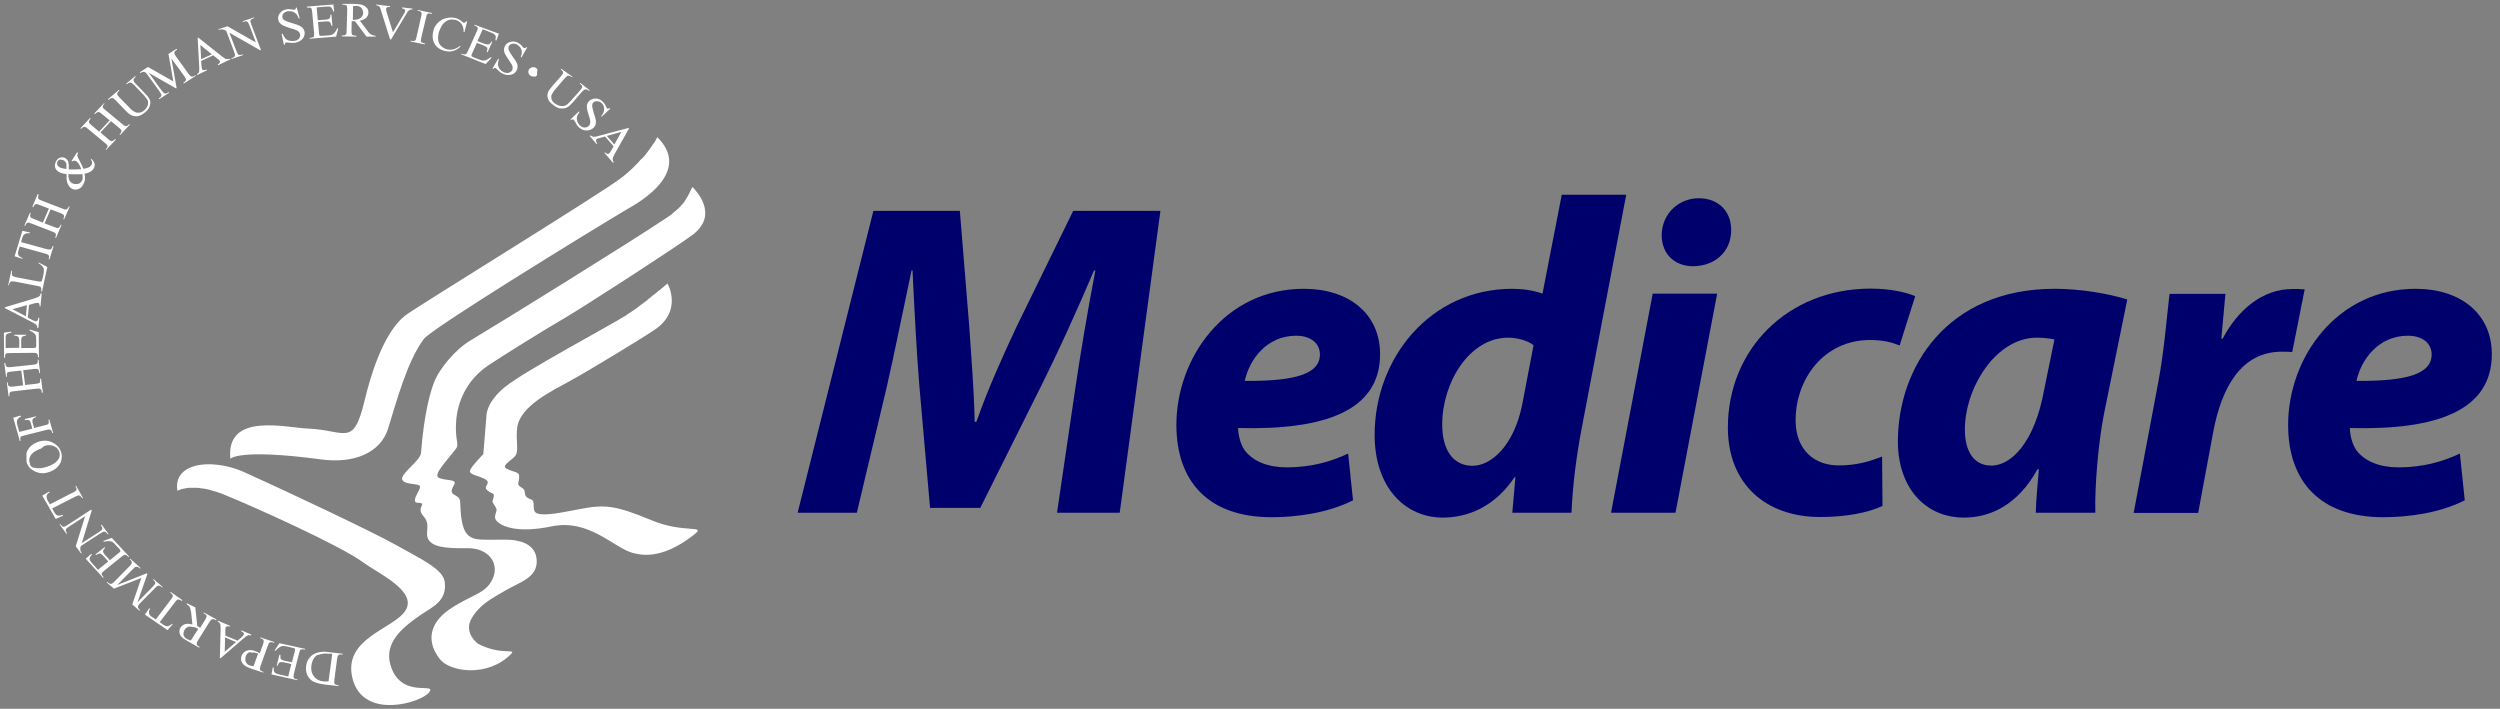 <?xml version="1.0" encoding="utf-8"?>
<svg xmlns="http://www.w3.org/2000/svg" xmlns:cc="http://creativecommons.org/ns#" xmlns:dc="http://purl.org/dc/elements/1.1/" xmlns:rdf="http://www.w3.org/1999/02/22-rdf-syntax-ns#" xmlns:xlink="http://www.w3.org/1999/xlink" version="1.1" id="Layer_1" fill="#FFFFFF" x="0px" y="0px" viewBox="0 0 1283.8 364" style="enable-background:new 0 0 1283.8 364;">
<rect x="0" y="0" width="1283.8" height="364" fill="#808080" stroke="none"/>
<style type="text/css">
	.st0{fill:#00006C;}
</style>
<path d="M175.8,2v0.4l0.7,0c0.6,0,1.1,0.2,1.5,0.5c0.2,0.2,0.3,0.9,0.3,2L178,15.8c0,0.9-0.1,1.6-0.3,1.8c-0.3,0.4-0.9,0.6-1.6,0.6  l-0.6,0v0.5l7.5,0.1v-0.5h-0.7c-0.6,0-1.1-0.2-1.5-0.5c-0.2-0.3-0.3-0.9-0.3-2l0.1-4.9c0.1,0,0.2,0,0.4,0h0.3h1l5.9,7.9l4.7,0v-0.4  c-0.9-0.1-1.7-0.3-2.4-0.7c-0.6-0.4-1.3-1.1-2.1-2.3l-3.6-4.8c1.5-0.3,2.6-0.8,3.3-1.5c0.7-0.8,1.1-1.6,1.1-2.7  c0-0.9-0.2-1.8-0.9-2.4c-0.6-0.7-1.4-1.2-2.3-1.5c-0.9-0.3-2.3-0.4-4.1-0.5L175.8,2L175.8,2z M171.2,2.3l-13.6,1.1v0.5l0.6,0  c0.7-0.1,1.3,0,1.6,0.3c0.2,0.2,0.4,0.8,0.5,1.9l1,10.8c0,0.8,0,1.3,0,1.6c-0.1,0.2-0.2,0.5-0.5,0.6c-0.4,0.2-0.8,0.3-1.2,0.3  l-0.6,0.1l0,0.4l13.6-1.1l1.1-4.3l-0.5,0c-0.5,1.1-1,1.9-1.5,2.4c-0.4,0.4-0.8,0.7-1.2,0.9c-0.4,0.2-1.1,0.3-2.1,0.4l-3,0.2  c-0.5,0-0.8,0-1,0c-0.2-0.1-0.3-0.2-0.4-0.3c-0.1-0.1-0.1-0.6-0.2-1.3l-0.5-5.5l3.9-0.3c0.7,0,1.3,0,1.7,0.1  c0.4,0.1,0.6,0.3,0.8,0.6c0.1,0.2,0.3,0.7,0.5,1.5l0.5,0l-0.5-5.7l-0.5,0c0,0.9-0.1,1.6-0.6,2c-0.3,0.3-0.9,0.5-2,0.6l-3.9,0.3  l-0.6-6.6l4.8-0.4c0.9,0,1.5,0,1.9,0c0.4,0.1,0.8,0.4,1,0.7c0.3,0.3,0.5,0.9,0.8,1.8l0.5,0L171.2,2.3L171.2,2.3z M193.2,2.3l0,0.4  c0.5,0.1,0.9,0.2,1.2,0.4c0.3,0.2,0.5,0.4,0.7,0.7c0.1,0.2,0.3,0.6,0.5,1.4l4.7,15l0.5,0.1l8-13.4c0.4-0.8,0.9-1.4,1.5-1.7  c0.3-0.2,0.8-0.3,1.5-0.4l0-0.4l-5.4-0.6l0,0.4c0.1,0,0.1,0.1,0.2,0.1c0.5,0.1,1,0.3,1.2,0.6c0.2,0.2,0.3,0.5,0.3,0.7  c0,0.3-0.3,1-0.9,1.9l-5.4,9.1l-3.2-10.2c-0.3-0.9-0.4-1.6-0.3-2c0-0.3,0.2-0.5,0.4-0.6c0.3-0.2,0.8-0.2,1.6-0.2l0-0.4L193.2,2.3  L193.2,2.3z M182.8,3c1.1,0,2,0.4,2.7,1c0.6,0.7,1,1.5,1,2.6c0,1-0.5,1.9-1.3,2.6c-0.9,0.7-2.2,1-3.8,1c0,0-0.1,0-0.2,0h0h0h0h0h0h0  h0h0h0l0.1-6.9C181.6,3.1,182.3,3,182.8,3L182.8,3z M152.4,3.9l-0.5,0c0,0.4-0.1,0.7-0.1,0.8c-0.1,0.1-0.3,0.2-0.5,0.3  c-0.2,0-0.6,0-1.1-0.1c-1.1-0.2-2.2-0.3-3.1-0.1c-1.5,0.3-2.6,0.9-3.4,2c-0.8,1-1,2.1-0.8,3.3c0.1,0.7,0.4,1.3,0.9,1.8  c0.4,0.5,1,0.9,1.8,1.3c0.7,0.3,1.9,0.8,3.6,1.3c1.7,0.5,2.6,0.8,3,1c0.6,0.2,1,0.6,1.3,0.9c0.3,0.4,0.5,0.8,0.6,1.2  c0.1,0.7,0,1.4-0.5,2.1c-0.5,0.7-1.3,1.1-2.4,1.3c-0.9,0.1-1.8,0.1-2.6-0.1c-0.9-0.2-1.5-0.6-2-1.1c-0.5-0.5-1-1.3-1.5-2.5l-0.5,0.1  l1.2,5.6l0.5-0.1c0-0.4,0-0.6,0.1-0.8c0.1-0.1,0.2-0.2,0.4-0.3c0.2,0,0.8,0,1.7,0.1c0.9,0.1,1.5,0.2,1.8,0.1c0.5,0,0.9,0,1.5-0.1  c1.6-0.3,2.8-1,3.7-2.1c0.8-1.1,1.1-2.3,0.9-3.5c-0.1-0.6-0.4-1.3-0.9-1.8c-0.4-0.6-1-1-1.7-1.3c-0.7-0.3-1.9-0.8-3.7-1.3  c-2.2-0.6-3.6-1.2-4.3-1.7c-0.5-0.3-0.7-0.8-0.8-1.3c-0.1-0.6,0-1.3,0.5-1.9c0.5-0.6,1.2-1,2.1-1.2c0.8-0.1,1.6-0.1,2.4,0.1  c0.8,0.2,1.5,0.7,2.1,1.2c0.5,0.6,1,1.4,1.3,2.4l0.5-0.1L152.4,3.9L152.4,3.9z M214.5,5.1l-0.1,0.4l0.6,0.1c0.4,0.1,0.8,0.2,1.1,0.5  c0.2,0.2,0.3,0.4,0.4,0.6c0,0.3,0,0.8-0.2,1.7l-2.4,10.6c-0.2,1-0.4,1.6-0.7,1.8c-0.4,0.3-1,0.4-1.7,0.2l-0.6-0.1l-0.1,0.4l7.3,1.5  l0.1-0.5l-0.6-0.1c-0.4-0.1-0.8-0.3-1.1-0.5c-0.2-0.2-0.4-0.4-0.4-0.6c0-0.2,0-0.8,0.2-1.6L218.8,9c0.2-0.9,0.4-1.6,0.7-1.8  c0.4-0.3,0.9-0.4,1.7-0.2l0.6,0.1l0.1-0.4L214.5,5.1L214.5,5.1z M130.5,8.9l-5.9,2l0.2,0.4l0.5-0.2c0.7-0.2,1.2-0.2,1.6,0  c0.3,0.1,0.7,0.7,1.1,1.7l3.4,9l-14.6-8.3l-4.6,1.5l0.1,0.4c0.5-0.2,0.9-0.2,1.1-0.3c0.5,0,1,0,1.3,0.1c0.3,0,0.8,0.3,1.5,0.7  l4.1,10.9c0.3,0.9,0.4,1.5,0.4,1.8c-0.1,0.5-0.6,0.9-1.3,1.1l-0.6,0.2l0.2,0.4l5.8-2l-0.1-0.4l-0.6,0.2c-0.6,0.2-1.2,0.2-1.6,0  c-0.3-0.1-0.6-0.7-1-1.7l-3.7-9.6l15.8,9l0.4-0.1l-5-13.3c-0.3-0.9-0.5-1.5-0.4-1.8c0.2-0.5,0.6-0.8,1.3-1.1l0.6-0.2L130.5,8.9  L130.5,8.9z M231.6,9c-0.8,0-1.6,0.1-2.4,0.3c-1.6,0.3-2.9,1.1-4.1,2.2c-1.2,1.1-2.1,2.4-2.5,4.1c-0.6,2-0.6,3.9,0,5.7  c0.9,2.4,2.7,4,5.6,4.8c1.5,0.4,3,0.5,4.3,0.1c1.4-0.3,2.7-1.1,4-2.3l-0.3-0.3c-1.4,1-2.6,1.6-3.6,1.8c-1,0.2-2,0.2-3.1-0.1  c-1.3-0.3-2.3-1-3.1-1.8c-0.8-0.8-1.3-1.9-1.4-3.1c-0.1-1.2,0-2.5,0.4-4c0.6-1.7,1.3-3.1,2.2-4.2c0.9-1,1.9-1.7,3-2  c1.1-0.3,2.2-0.2,3.3,0c1.3,0.4,2.4,1.1,3.1,2.1c0.7,1,1.1,2.4,1.1,4.1l0.4,0.1l1.4-5.5l-0.5-0.1c-0.2,0.3-0.4,0.6-0.7,0.7  c-0.2,0.1-0.4,0.1-0.6,0.1c-0.2,0-0.4-0.2-0.7-0.5c-1-0.9-2.1-1.5-3.3-1.9C233.1,9.1,232.4,9,231.6,9L231.6,9z M243.7,12.7l-0.2,0.4  l0.6,0.2c0.7,0.3,1.1,0.6,1.2,1c0.1,0.3,0,1-0.5,1.9l-4.5,10c-0.4,0.7-0.6,1.2-0.8,1.4c-0.2,0.2-0.4,0.3-0.7,0.3  c-0.4,0-0.8,0-1.2-0.1l-0.6-0.3l-0.2,0.4l12.6,5l3.1-3.3l-0.5-0.2c-1,0.7-1.8,1.2-2.5,1.5c-0.5,0.2-1,0.2-1.5,0.2  c-0.4,0-1.2-0.2-2.1-0.6l-2.8-1.1c-0.4-0.2-0.7-0.3-0.8-0.5c-0.1-0.2-0.2-0.3-0.2-0.5c0-0.2,0.1-0.6,0.5-1.3l2.3-5.1l3.6,1.4  c0.6,0.3,1.1,0.6,1.4,0.8c0.3,0.3,0.4,0.6,0.4,0.9c0,0.2-0.1,0.8-0.3,1.6l0.4,0.1l2.4-5.3l-0.4-0.2c-0.4,0.8-1,1.4-1.5,1.5  c-0.4,0.1-1.1,0-2.1-0.3l-3.6-1.4l2.7-6.1l4.5,1.8c0.8,0.3,1.3,0.6,1.6,0.9c0.3,0.3,0.5,0.6,0.6,1c0,0.4,0,1-0.2,1.9l0.5,0.2  l1.3-3.5L243.7,12.7L243.7,12.7z M101.8,19.3l-0.3,0.1l0.8,14.9c0.1,1.3,0,2.3-0.1,2.8c-0.1,0.2-0.5,0.6-1.1,1l0.2,0.4l5-2.4  l-0.2-0.4c-0.8,0.3-1.3,0.4-1.7,0.3c-0.3,0-0.5-0.2-0.6-0.4c-0.1-0.3-0.2-0.8-0.3-1.5l-0.2-2.8l6.2-2.9l2.1,1.7  c0.7,0.5,1.1,1,1.3,1.3c0.1,0.2,0.1,0.5,0,0.8c-0.1,0.2-0.5,0.5-1.1,0.9l0.2,0.4l6.2-3l-0.2-0.4c-0.7,0.3-1.3,0.3-1.8,0.2  c-0.5-0.1-1.3-0.6-2.3-1.4L101.8,19.3L101.8,19.3z M263.7,21.3c-0.5,0-1,0-1.5,0.2c-1.3,0.3-2.3,1-2.9,2.1c-0.3,0.6-0.5,1.2-0.5,1.9  c0,0.6,0.1,1.3,0.5,2.1c0.3,0.7,1,1.7,1.9,3.1c0.9,1.4,1.5,2.3,1.7,2.6c0.2,0.5,0.4,1.1,0.4,1.5c0,0.5-0.1,0.9-0.3,1.3  c-0.4,0.6-1,1.1-1.9,1.3c-0.8,0.2-1.7,0-2.6-0.4c-0.8-0.4-1.5-1-2-1.7c-0.5-0.7-0.7-1.4-0.8-2.1c0-0.7,0.1-1.6,0.5-2.8l-0.4-0.2  l-2.9,5l0.4,0.2c0.3-0.3,0.4-0.5,0.6-0.5c0.2-0.1,0.3,0,0.5,0c0.2,0.1,0.6,0.4,1.2,1c0.6,0.6,1,1,1.3,1.2c0.3,0.2,0.8,0.5,1.2,0.7  c1.4,0.7,2.8,0.9,4.2,0.6c1.4-0.3,2.4-1.1,3-2.2c0.3-0.5,0.5-1.2,0.5-1.9c0-0.6-0.1-1.3-0.4-2c-0.3-0.6-1-1.7-2.1-3.2  c-1.3-1.8-2-3.1-2.2-3.9c-0.1-0.5,0-1,0.2-1.5c0.3-0.6,0.9-1,1.7-1.2c0.8-0.2,1.6-0.1,2.4,0.3c0.7,0.4,1.3,0.9,1.8,1.6  c0.5,0.7,0.7,1.4,0.8,2.2c0,0.7-0.2,1.7-0.6,2.7l0.4,0.2l2.9-5.1l-0.4-0.2c-0.2,0.3-0.5,0.4-0.7,0.5c-0.2,0-0.4,0-0.6-0.1  c-0.2,0-0.4-0.3-0.7-0.7c-0.7-0.9-1.5-1.5-2.4-2C265.3,21.6,264.5,21.4,263.7,21.3L263.7,21.3z M102.9,23.1l5.9,4.8l-5.5,2.5  L102.9,23.1L102.9,23.1z M90.6,25.1l-4.1,2.6L89,41.8l-13-7.4l-4.2,2.7l0.3,0.4c0.6-0.4,1.1-0.6,1.4-0.6c0.4,0,0.7,0,0.9,0.1  c0.3,0.2,0.7,0.6,1.2,1.2l6.5,9c0.5,0.8,0.8,1.3,0.8,1.6c0,0.5-0.3,1-0.9,1.4l-0.5,0.3l0.3,0.4l5.1-3.3l-0.3-0.3l-0.5,0.3  C85.6,48,85,48.1,84.5,48c-0.3-0.1-0.8-0.6-1.4-1.4l-6.7-9.2l14,8l0.3-0.2l-2.7-15.2l6.7,9.2c0.5,0.8,0.8,1.3,0.8,1.6  c0,0.5-0.3,1-0.9,1.4l-0.5,0.3l0.3,0.4l6.2-4l-0.2-0.3l-0.5,0.3c-0.5,0.4-1.1,0.5-1.6,0.4c-0.3,0-0.8-0.5-1.5-1.4l-6.5-9  c-0.5-0.8-0.8-1.3-0.8-1.7c0-0.5,0.3-1,1-1.4l0.5-0.3L90.6,25.1L90.6,25.1z M273.9,34.5c-1.5,0-2.6,1.1-2.6,2.4  c0,1.3,1.1,2.4,2.6,2.4h0h0.1h0.1l0.1,0h0.1l0.1,0h0.1l0.1,0l0.1,0l0.1,0l0.1,0l0.1,0l0.1-0.1l0.1,0l0.1-0.1l0.1,0l0-0.1l0.1-0.1  l0.1,0l0-0.1l0.1-0.1l0-0.1l0-0.1l0.1-0.1l0-0.1l0-0.1v-0.1l0-0.1l0-0.1v-0.1l0-0.1V37v-0.1C276.5,35.6,275.3,34.5,273.9,34.5  L273.9,34.5z M288.2,35.3l-0.3,0.3l0.5,0.4c0.5,0.4,0.8,0.8,0.8,1.2c0,0.4-0.3,1-1,1.8l-4.4,5c-1.4,1.6-2.2,2.7-2.4,3.5  c-0.4,1.1-0.4,2.2,0,3.2c0.3,1.1,1.3,2.2,2.8,3.3c1.4,1.1,2.7,1.7,3.9,1.7c1.3,0.1,2.3-0.1,3.2-0.6c0.9-0.5,1.9-1.4,3-2.7l4.5-5.2  c0.6-0.7,1.1-1.1,1.4-1.2c0.7-0.2,1.3-0.1,1.8,0.3l0.5,0.4l0.3-0.4l-4.8-3.7l-0.3,0.4v0l0.5,0.3c0.5,0.4,0.8,0.8,0.8,1.3  c0,0.3-0.3,0.9-1,1.7l-4.6,5.2c-1.2,1.4-2.2,2.3-2.9,2.6c-0.8,0.4-1.7,0.5-2.7,0.3c-1-0.2-2-0.6-2.9-1.3c-0.7-0.5-1.2-1.1-1.5-1.7  c-0.3-0.6-0.4-1.2-0.3-1.8c0-0.6,0.3-1.2,0.8-2c0.4-0.7,0.9-1.3,1.3-1.8l4.9-5.7c0.6-0.7,1.1-1.1,1.5-1.2c0.5-0.1,1.1,0,1.6,0.4  l0.5,0.4l0.3-0.3L288.2,35.3L288.2,35.3z M69.4,39.1L64.8,43l0.3,0.3l0.5-0.4c0.5-0.4,1-0.6,1.5-0.5c0.3,0,0.9,0.4,1.7,1.2l4.8,5  c1.2,1.3,2,2.4,2.3,3.1c0.2,0.8,0.2,1.6-0.1,2.5c-0.3,0.9-0.9,1.8-1.8,2.5c-0.6,0.6-1.3,0.9-2,1.1c-0.7,0.1-1.3,0.1-1.9,0  c-0.6-0.1-1.2-0.5-2-1c-0.7-0.5-1.2-1.1-1.7-1.6L61.3,50c-0.7-0.7-1-1.2-1.1-1.6c-0.1-0.5,0.1-1,0.7-1.5l0.5-0.4L61,46.2l-5.6,4.8  l0.3,0.3l0.5-0.4c0.5-0.4,1-0.6,1.4-0.6c0.4,0,1,0.5,1.8,1.2l4.6,4.8c1.4,1.5,2.5,2.4,3.3,2.8c1,0.5,2.2,0.7,3.4,0.6  c1.2-0.2,2.5-0.9,3.9-2.1c1.3-1.1,2.1-2.3,2.4-3.4c0.3-1.1,0.3-2.2-0.1-3c-0.4-0.9-1.2-2-2.4-3.2l-4.8-5c-0.7-0.7-1-1.2-1.1-1.5  c-0.1-0.6,0.1-1.2,0.6-1.6l0.5-0.4L69.4,39.1L69.4,39.1z M306,50.6c-1.4,0-2.4,0.4-3.4,1.2c-0.5,0.5-0.9,1.1-1.1,1.7  c-0.2,0.6-0.2,1.3-0.1,2.1c0.1,0.8,0.4,2,0.9,3.5c0.5,1.6,0.8,2.5,0.8,2.9c0,0.6,0,1.1-0.1,1.6c-0.1,0.4-0.4,0.8-0.7,1.1  c-0.5,0.5-1.3,0.8-2.1,0.8c-0.9,0-1.7-0.4-2.4-1.1c-0.7-0.6-1.1-1.4-1.4-2.2c-0.2-0.8-0.3-1.6-0.1-2.2c0.1-0.7,0.6-1.5,1.3-2.5  l-0.3-0.3l-4.3,4.1l0.3,0.3c0.3-0.2,0.6-0.3,0.8-0.3c0.2,0,0.3,0,0.5,0.2c0.1,0.1,0.4,0.6,0.9,1.3c0.4,0.8,0.7,1.3,0.8,1.5  c0.2,0.3,0.6,0.7,0.9,1c1.2,1.1,2.4,1.7,3.9,1.7c1.4,0,2.6-0.4,3.6-1.3c0.5-0.5,0.9-1,1.1-1.7c0.2-0.6,0.3-1.3,0.2-2.1  c-0.1-0.7-0.4-1.9-1-3.6c-0.6-2.1-1-3.5-0.9-4.3c0-0.5,0.2-1,0.6-1.4c0.5-0.4,1.2-0.7,2-0.6c0.8,0,1.6,0.3,2.2,0.9  c0.6,0.5,1,1.2,1.2,2c0.2,0.8,0.2,1.5,0,2.3c-0.2,0.7-0.6,1.6-1.4,2.4l0.3,0.3l4.4-4.1l-0.4-0.3c-0.3,0.2-0.6,0.3-0.8,0.3  c-0.2,0-0.4-0.1-0.5-0.2c-0.1-0.1-0.3-0.4-0.5-0.9c-0.4-1-1-1.8-1.6-2.4C308.5,51.2,307.3,50.6,306,50.6L306,50.6z M53.4,53l-5,5.3  l0.4,0.3l0.4-0.4c0.3-0.3,0.6-0.5,1-0.6c0.3-0.1,0.5-0.1,0.8,0c0.3,0.1,0.7,0.4,1.4,1l3.9,3.2l-5.4,5.8v0L47,64.3  c-0.6-0.5-1-0.9-1.2-1.2c-0.1-0.2-0.2-0.5-0.1-0.8c0.1-0.4,0.3-0.7,0.5-1l0.4-0.4l-0.4-0.3l-4.9,5.3l0.3,0.3l0.4-0.4  c0.2-0.2,0.6-0.5,1-0.6c0.3-0.1,0.5-0.1,0.8,0c0.3,0.1,0.8,0.4,1.4,1l8.7,7.2c0.8,0.6,1.2,1.1,1.3,1.4c0.1,0.5-0.1,1-0.6,1.6  l-0.4,0.4l0.3,0.2l5-5.3l-0.4-0.3l-0.4,0.4c-0.3,0.3-0.6,0.5-1,0.6c-0.3,0.1-0.5,0.1-0.8,0c-0.2-0.1-0.8-0.4-1.4-1L51.6,68l5.4-5.8  l4.1,3.4c0.8,0.6,1.2,1.1,1.3,1.4c0,0.5-0.1,1-0.6,1.5L61.4,69l0.3,0.3l5-5.3l-0.4-0.3L66,64.1c-0.3,0.3-0.6,0.5-1,0.6  c-0.3,0.1-0.5,0.1-0.8,0c-0.3-0.1-0.7-0.4-1.4-1l-8.7-7.2c-0.6-0.5-1.1-0.9-1.2-1.1c-0.1-0.2-0.2-0.5-0.1-0.8c0-0.4,0.2-0.7,0.5-1  l0.4-0.4L53.4,53L53.4,53z M322.7,65.7l-15.3,4.1c-1.3,0.4-2.3,0.5-2.9,0.4c-0.3,0-0.7-0.2-1.3-0.7l-0.4,0.3l3.5,4.1l0.4-0.2  c-0.5-0.7-0.7-1.2-0.7-1.5c0-0.3,0.1-0.5,0.3-0.7c0.2-0.2,0.7-0.4,1.5-0.6l2.9-0.8l4.4,5v0l-1.3,2.3c-0.4,0.7-0.8,1.2-1.1,1.5  c-0.2,0.1-0.5,0.2-0.8,0.1c-0.3,0-0.7-0.3-1.2-0.8l-0.3,0.3l4.4,5.1l0.4-0.3c-0.4-0.5-0.6-1.1-0.6-1.6c0-0.5,0.3-1.3,0.9-2.4  l7.5-13.3L322.7,65.7L322.7,65.7z M319.1,67.7l-3.6,6.5l-3.9-4.4L319.1,67.7z M337.5,70.4L337.5,70.4  C337.5,70.4,337.5,70.4,337.5,70.4L337.5,70.4z M337.5,70.4L337.5,70.4l0,0.1l-0.1,0.1l-0.1,0.2l-0.1,0.3l-0.2,0.3l-0.2,0.4  l-0.2,0.4l-0.3,0.5l-0.3,0.5l-0.4,0.5l-0.4,0.6l-0.4,0.6l-0.5,0.7l-0.5,0.7l-0.5,0.7l-0.6,0.8l-0.6,0.8l-0.6,0.8l-0.7,0.8l-0.7,0.8  L329,82l-0.8,0.9l-0.8,0.9l-0.9,0.9l-0.9,0.9l-0.9,0.9l-1,0.9l-1,0.9l-1,0.9l-1.1,0.9l-1.1,0.9c-8.6,7-106.6,67.2-111.4,71  c-4.8,3.8-13.7,13.9-20.9,43.8c-5.8,24.1-9.6,15.1-28.8,14.3c-11.3-0.4-42.5-8.7-40.1,15.5c0,0,3.9-5.4,46.5,0.3  c16.8,2.3,30.5-3.2,34.5-15.8c4-12.8,9.7-34.6,18.4-46.1c4-5.3,82.6-53.6,104.2-66.5C329.8,103.2,355.2,87.8,337.5,70.4L337.5,70.4z   M39.5,78.3l-2.8,4.4l0.4,0.2c0.2-0.2,0.5-0.4,0.8-0.4c0.4,0,0.8,0,1.1,0.2c1.1,0.6,2,2,2.7,4.2c-2.1,0.1-4.2,0.2-6.4,0.1  c0.1-1.7,0-3-0.2-3.8c-0.2-0.9-0.8-1.5-1.6-2c-0.8-0.4-1.6-0.6-2.4-0.3c-0.9,0.2-1.6,0.7-2.1,1.6c-0.6,0.9-0.8,1.8-0.8,2.8  c0.1,1.3,0.8,2.3,2.1,3c0.4,0.3,1,0.5,1.6,0.7c0.5,0.1,1.3,0.3,2.3,0.4c-0.1,2.2,0,3.9,0.6,5c0.5,1.1,1.2,2,2.1,2.5  c0.9,0.5,1.9,0.6,3,0.3c1.1-0.3,2-1,2.7-2.2c0.5-0.8,0.8-1.7,1-2.5c0.1-0.9,0.1-2-0.2-3.3c1.3-0.2,2.3-0.6,3-1  c0.7-0.4,1.2-0.9,1.6-1.5c0.5-0.7,0.7-1.6,0.6-2.4c-0.1-0.8-0.6-1.7-1.5-2.6l-0.6,0.2c0.5,0.4,0.7,0.9,0.8,1.4s-0.1,1-0.4,1.5  c-0.3,0.5-0.8,0.9-1.4,1.2c-0.6,0.3-1.5,0.5-2.7,0.7c-0.5-1.4-1.1-2.7-1.9-4.1c-0.7-1.3-1.1-2.2-1.2-2.6c0-0.4,0.1-1,0.4-1.6  L39.5,78.3L39.5,78.3z M31.4,82c0.4,0,0.8,0.1,1.2,0.3c0.7,0.4,1.2,1,1.5,1.8l0,0.1l0,0.1v0.1l0,0.1l0,0.2V85l0,0.1v0.2v0.2l0,0.1  v0.2l0,0.2v0.2v0.2v0.2l0,0.2c-1.1-0.2-1.9-0.3-2.4-0.5c-0.5-0.1-1-0.3-1.3-0.5c-0.4-0.3-0.8-0.7-1-1.2c-0.2-0.6-0.1-1.2,0.2-1.8  c0.3-0.5,0.7-0.7,1.3-0.9C31.1,82,31.3,82,31.4,82L31.4,82z M42.1,89.3h0.2l0,0c0.1,1.1,0.2,1.9,0.1,2.4c0,0.5-0.2,1-0.5,1.4  c-0.5,0.8-1.3,1.3-2.2,1.4c-0.9,0.1-1.8,0-2.6-0.4c-0.7-0.4-1.3-1-1.6-1.8c-0.3-0.8-0.4-1.8-0.4-2.9c1.2,0.1,2.2,0.1,3.1,0.1h0.1  h0.2h0.2h0.2h0.2h0.1h0.1h0.1h0.1l0.1,0h0.1H40h0.1h0.1h0.1l0.1,0h0.1h0.1H41h0.2l0.1,0h0.1h0.2h0.1H42L42.1,89.3L42.1,89.3z   M355.5,95.9C355.5,95.9,355.5,96,355.5,95.9L355.5,95.9C355.5,96,355.5,96,355.5,95.9z M355.6,96l-0.4,0.7l-0.4,0.8l-0.4,0.8  l-0.4,0.9l-0.5,0.9l-0.2,0.4l-0.3,0.5l-0.3,0.5l-0.3,0.5l-0.3,0.5l-0.3,0.5l-0.3,0.5l-0.4,0.5l-0.4,0.5l-0.4,0.5l-0.5,0.5l-0.5,0.6  l-0.5,0.5l-0.5,0.5l-0.6,0.5l-0.6,0.6l-0.7,0.5l-0.7,0.6l-0.7,0.6l-0.7,0.6l-0.8,0.5l-0.8,0.6c-17.5,11.8-85.3,53.8-100.9,63.1  c-8.8,5.2-15.9,15.1-18,19.6c-2.4,4.9-6,17.2-7.6,38.3c-0.3,4.1-11,10.8-9.6,13.8c1.3,2.9,9.4,1.5,9.1,3.7c-0.3,2-2.7,4.9-2.7,6.9  c0,2.3,4.8,0.2,3.6,2.6c-2,4,1.2,4.9,2.4,7.9c1.2,3-0.4,6.4,0.7,9c2,4.4,8.9,5.2,20,5c11.2-0.2,16.2,7.5,13.8,14.4  c-3.2,9.1-10.6,8.9-22.2,16.7c-11.6,7.7-12.1,17.6-5.3,26c5.1,6.4,24.5,9.5,36.6-2.9c2.5-2.8-5.5,1-17.1-5.1c0,0-7.5-5.4-3.5-12.7  c4-7.3,10.4-10.5,17.6-14.7c7.1-4.2,16.5-6.5,16-15.5c-0.4-9-9.8-10.2-13.6-10.5c-3.8-0.2-9.7,0.1-14.9-0.1  c-7.9-0.4-10.3-4.2-10.8-19.3c-0.1-4.8-7-2.3-3.2-8.7c2-3.3-3.8-2-7.7-3.7c-3.3-1.5,3.9-8.5,8.9-15.2c1.6-2.1-0.9-4.8,0-14.7  c0.8-8.7,4.8-20,16.5-27.9c5.7-3.9,30.5-19.3,37.7-23.4c10.1-5.8,58.9-37.4,67.3-43.7C369.8,109.7,356.5,97.1,355.6,96L355.6,96z   M19.4,99.6l-2.8,6.6l0.5,0.2l0.2-0.5c0.1-0.3,0.4-0.7,0.7-0.9c0.2-0.2,0.5-0.2,0.7-0.2c0.3,0,0.9,0.1,1.7,0.5l4.7,1.8l-3.1,7.2v0  l-4.7-1.9c-0.8-0.3-1.3-0.5-1.5-0.7c-0.2-0.2-0.3-0.4-0.3-0.7c0-0.4,0-0.8,0.1-1.1l0.2-0.5l-0.4-0.2l-2.9,6.6l0.4,0.2l0.2-0.5  c0.2-0.4,0.4-0.7,0.7-0.9c0.2-0.2,0.5-0.3,0.7-0.3c0.3,0,0.9,0.2,1.7,0.5l10.6,4.1c1,0.4,1.6,0.7,1.7,1c0.3,0.4,0.3,1,0,1.6  l-0.2,0.5l0.5,0.1l2.8-6.6l-0.4-0.2l-0.2,0.6c-0.1,0.3-0.4,0.6-0.7,0.9c-0.2,0.2-0.5,0.3-0.7,0.3c-0.3,0-0.9-0.2-1.7-0.5l-5-1.9  l3.1-7.2l5,1.9c1,0.4,1.6,0.7,1.7,1c0.3,0.4,0.3,1,0,1.6l-0.2,0.5l0.4,0.2l2.9-6.6l-0.4-0.1l-0.3,0.5c-0.1,0.3-0.4,0.6-0.7,0.9  c-0.2,0.1-0.5,0.2-0.7,0.2c-0.3,0-0.9-0.1-1.7-0.5l-10.6-4.1c-0.8-0.3-1.3-0.6-1.5-0.7c-0.2-0.2-0.3-0.4-0.3-0.7  c-0.1-0.4,0-0.8,0.1-1.1l0.2-0.5L19.4,99.6L19.4,99.6z M11.5,118.5l-4,13.1l3.9,1.3l0.1-0.4c-0.7-0.3-1.3-0.6-1.7-1  c-0.4-0.4-0.5-0.8-0.6-1.3c0-0.3,0.1-0.9,0.3-1.6l0.6-2l13,3.6c0.9,0.2,1.5,0.5,1.8,0.8c0.3,0.4,0.4,0.9,0.2,1.6l-0.2,0.5l0.5,0.1  l2.1-6.8l-0.5-0.1l-0.1,0.5c-0.2,0.6-0.5,1.1-1,1.3c-0.3,0.1-1,0-2.1-0.2l-13-3.6l0.7-2.3c0.2-0.6,0.5-1.2,0.8-1.5  c0.3-0.3,0.8-0.5,1.4-0.7c0.3,0,0.9,0,1.6,0l0.1-0.4L11.5,118.5L11.5,118.5z M19.9,134.8l-0.2,0.3c1,0.6,1.7,1.2,2.1,1.7  c0.4,0.5,0.7,1,0.7,1.6c0.1,0.6,0,1.5-0.2,2.7l-0.3,1.2c-0.2,1.1-0.4,1.7-0.5,1.9c-0.1,0.2-0.3,0.3-0.5,0.4c-0.3,0-0.8,0-1.5-0.1  l-11-2.1c-1-0.2-1.6-0.4-1.9-0.6c-0.2-0.2-0.4-0.4-0.5-0.8c-0.1-0.4,0-1,0.1-1.9l-0.4-0.1l-1.6,7.4l0.4,0.1l0.1-0.6  c0.1-0.6,0.4-1,0.9-1.3c0.3-0.2,1-0.1,2.1,0l11.3,2.2c1,0.1,1.6,0.4,1.8,0.6c0.4,0.4,0.5,0.9,0.4,1.6l-0.1,0.6l0.5,0.1l2.7-12.6  L19.9,134.8L19.9,134.8z M342.8,145.6L342.8,145.6L342.8,145.6l-0.1,0.1l-0.1,0l-0.1,0.1l-0.1,0.1l-0.1,0.1l-0.3,0.2l-0.3,0.3  l-0.4,0.3l-0.4,0.4l-0.5,0.4l-0.5,0.4l-0.6,0.5l-0.6,0.5l-0.7,0.5l-0.7,0.6l-0.7,0.6l-0.8,0.6l-0.8,0.6l-0.8,0.7l-0.9,0.7l-0.8,0.7  l-1.8,1.4l-1.9,1.4l-1.8,1.4l-1.9,1.3l-0.9,0.6l-0.9,0.6l-0.9,0.6l-0.8,0.6c-9.6,6-52.9,29-62.5,37c-9.6,7.9-9.3,14.7-9.3,14.7  l-1.6,19.6c0,0-6,6.1-6.8,8.3c-0.8,2.3,4,2.6,7.6,4.5c3.6,1.9-0.7,3.6,0.8,5.3c2.8,3.2,5,0.6,3.1,6c-0.3,0.8,2.4,3.4,2.1,4.8  c-0.5,2.3-1.7,3.8,0.4,5.8c2.4,2.3,10.1,6.1,27.9,2.4c19.2-4,31.9,11,41.5,13.6c3.3,0.8,14.2,4.3,31.3-9.1c7.4-5.7-4.6-0.5-21.7-7.7  c-18.3-7.6-23.8-8.1-36-5.8c-10.5,2-18.3,3.7-22.4,2.4c-3.5-1.1-0.6-6.3-3.2-7.2c-5.3-1.8-1.7-4.3-4.8-6c-3.2-1.8-1.3-2.4-1.4-6  c0-2.4-2.7-1.8-6.6-3.9c-3-1.7,4.1-4.8,5.1-7.3c1.2-3.1-0.3-7.4,0.5-13.7c1.4-11.1,18-18.9,26.8-23.8c9.6-5.2,37.2-22,43.7-26.4  C350.8,159.6,342.8,145.6,342.8,145.6L342.8,145.6z M20.9,150.6c-0.1,0.7-0.3,1.2-0.7,1.5c-0.4,0.3-1.2,0.7-2.4,1.1l-15.3,4.6v0.4  l13.9,7.2c1.2,0.6,2.1,1.2,2.4,1.6c0.2,0.2,0.3,0.7,0.4,1.4l0.5,0l0.5-5.2l-0.5,0c-0.1,0.8-0.3,1.3-0.5,1.5  c-0.2,0.2-0.5,0.3-0.8,0.3c-0.3,0-0.8-0.2-1.5-0.5l-2.6-1.4l0.6-6.5l2.6-0.8c0.9-0.2,1.5-0.3,1.9-0.3c0.3,0,0.5,0.2,0.7,0.4  c0.2,0.2,0.2,0.7,0.2,1.4l0.5,0l0.6-6.6L20.9,150.6L20.9,150.6z M13.8,156.7l-0.5,5.7l-6.9-3.6L13.8,156.7L13.8,156.7z M15.2,169.2  v0.5c1.1,0.5,1.9,1,2.4,1.5c0.4,0.4,0.7,0.8,0.8,1.2c0.1,0.4,0.2,1.1,0.2,2.1l0,2.8c0,0.5,0,0.8-0.1,0.9c-0.1,0.2-0.2,0.3-0.4,0.4  c-0.1,0-0.6,0.1-1.4,0.1l-5.8,0v-3.7c0-0.7,0-1.2,0.2-1.6c0.2-0.3,0.4-0.5,0.7-0.7c0.2-0.1,0.8-0.3,1.6-0.4v-0.4l-6.1,0v0.5  c1,0,1.7,0.2,2.1,0.6c0.3,0.3,0.4,1,0.5,1.9v3.7l-7,0.1l0-4.6c0-0.9,0-1.4,0.1-1.8c0.2-0.4,0.4-0.7,0.8-0.9c0.3-0.2,1-0.4,2-0.6  l0-0.5L2,170.8l0.1,12.9h0.5v-0.6c0-0.7,0.1-1.2,0.5-1.5c0.2-0.2,0.9-0.3,2.1-0.3l11.6-0.1c0.8,0,1.4,0,1.7,0.1  c0.3,0.1,0.5,0.2,0.7,0.5c0.2,0.3,0.3,0.7,0.3,1.1v0.6h0.5l-0.1-12.9L15.2,169.2L15.2,169.2z M19.8,184.7l-0.5,0l0.1,0.5  c0,0.4,0,0.8-0.2,1.2c-0.1,0.2-0.2,0.4-0.5,0.5c-0.2,0.1-0.8,0.3-1.7,0.4l-11.4,1.2c-0.9,0.1-1.4,0.1-1.7,0c-0.3,0-0.5-0.2-0.7-0.4  c-0.2-0.3-0.4-0.7-0.4-1.1l-0.1-0.6l-0.5,0l0.9,7.1l0.5-0.1l-0.1-0.5c0-0.4,0-0.8,0.1-1.2c0.1-0.2,0.3-0.5,0.5-0.6  c0.3-0.1,0.9-0.2,1.8-0.3l5-0.5l1,7.6l-5.1,0.6c-0.8,0.1-1.4,0.1-1.7,0c-0.3-0.1-0.5-0.2-0.7-0.4c-0.2-0.3-0.4-0.7-0.4-1.1l0-0.6  l-0.5,0l0.9,7.1l0.5,0l-0.1-0.6c0-0.4,0-0.8,0.2-1.2c0.1-0.2,0.3-0.4,0.5-0.5c0.2-0.1,0.8-0.2,1.7-0.3l11.4-1.3c1-0.1,1.8-0.1,2,0.1  c0.5,0.2,0.7,0.7,0.8,1.4l0.1,0.6l0.5-0.1l-0.9-7.1l-0.5,0l0,0.6c0,0.4,0,0.8-0.1,1.2c-0.1,0.2-0.3,0.4-0.5,0.5  c-0.3,0.1-0.9,0.2-1.7,0.3l-5.4,0.6l-1-7.6l5.4-0.6c1-0.1,1.7-0.1,2,0c0.4,0.3,0.7,0.7,0.8,1.4l0,0.6l0.5,0L19.8,184.7L19.8,184.7z   M10.5,213.4l-3.7,1.1l3.4,12l0.4-0.1l-0.1-0.5c-0.1-0.4-0.1-0.8,0-1.2c0.1-0.3,0.2-0.5,0.4-0.6c0.2-0.1,0.8-0.3,1.7-0.5l11.1-2.8  c1-0.2,1.7-0.3,2-0.2c0.5,0.2,0.8,0.6,1,1.3l0.1,0.5l0.5-0.1l-2-6.9l-0.4,0.1l0.1,0.6c0.1,0.4,0.1,0.8,0,1.2  c-0.1,0.3-0.2,0.5-0.4,0.6c-0.2,0.1-0.8,0.3-1.7,0.5l-5.4,1.4l-0.8-2.9c-0.1-0.5-0.1-1,0-1.3c0-0.3,0.2-0.6,0.5-0.8  c0.3-0.2,0.7-0.4,1.4-0.6l-0.1-0.4l-5.8,1.4l0.1,0.5c1-0.1,1.7-0.1,2.1,0.1c0.4,0.2,0.7,0.7,0.9,1.4l0.8,2.9l-6.7,1.7l-1-3.5  c-0.2-0.8-0.3-1.5-0.2-2c0-0.4,0.2-0.8,0.5-1.2c0.3-0.4,0.8-0.8,1.6-1.2L10.5,213.4L10.5,213.4z M23,226.3c-1.2,0-2.4,0.2-3.7,0.7  c-2.4,0.9-4.2,2.4-5.2,4.4l-0.1,0.2l-0.1,0.2l-0.1,0.2l-0.1,0.2l0,0.2l0,0.2l-0.1,0.2l0,0.2l0,0.2l0,0.2l0,0.2l0,0.2v0.2l0,0.2v0.2  v0.1v0.2l0,0.2l0,0.2v0.2v0.2v0.2l0,0.2v0.2l0,0.2l0,0.2l0,0.1l0,0.2l0,0.2l0,0.2l0.1,0.2l0,0.2c0.8,2.1,2.2,3.5,4.3,4.5  c2.4,1.1,4.8,1.2,7.4,0.2c2.6-0.9,4.4-2.4,5.5-4.4c1-2,1.1-4.1,0.3-6.3c-0.8-2.1-2.4-3.6-4.7-4.6C25.4,226.5,24.2,226.3,23,226.3  L23,226.3z M25.1,228.6c0.7,0,1.4,0.1,2,0.3c1.6,0.5,2.7,1.5,3.3,3c0.5,1.4,0.4,2.6-0.4,3.9c-1,1.6-2.9,2.9-5.6,3.8  c-2.6,0.9-4.9,1.1-6.7,0.6l-0.1,0l-0.1,0l-0.1,0l-0.1,0l-0.1,0l-0.1-0.1l-0.1,0l-0.1,0l-0.1-0.1l-0.1,0l-0.1,0l-0.1-0.1l-0.1-0.1  l-0.1,0l-0.1-0.1l-0.1-0.1l0,0l-0.1-0.1l-0.1-0.1l-0.1-0.1l0-0.1l-0.1-0.1l-0.1-0.1l0-0.1l-0.1-0.1l0-0.1l0-0.1l-0.1-0.1l0-0.1  l0-0.1l0-0.1l0-0.1c-0.6-1.5-0.5-2.8,0.3-4.1c0.9-1.6,2.9-2.8,5.7-3.8C22.4,228.9,23.8,228.6,25.1,228.6L25.1,228.6z M107,238.4  c-10.2,0.1-17.4,4.6-15.9,13.6l0.1,0l0.1,0l0.1-0.1l0.2-0.1l0.2-0.1l0.3-0.1l0.3-0.1l0.3-0.1l0.4-0.2l0.4-0.1l0.5-0.1l0.5-0.1  l0.6-0.1l0.6-0.1l0.6-0.1l0.7-0.1l0.8,0l0.8,0h0.8l0.9,0l1,0l1,0.1l0.5,0.1l0.6,0.1l0.5,0l0.6,0.1l0.6,0.1l0.6,0.1l0.6,0.1l0.6,0.2  l0.6,0.1l0.7,0.2l0.6,0.2l0.7,0.2l0.7,0.2l0.7,0.2l0.7,0.2l0.7,0.3l0.8,0.2l0.8,0.3c16.8,6.8,61.2,26.8,72.9,35.5  c7.2,5.3,27.3,14.4,21.6,24.2c-5.6,9.8-32.9,14.3-27.3,35.5c5.6,21.2,35.3,12.1,39.3,6.8c4-5.3-13.2,3.1-19.2-12  c-4.8-12.1,3.6-20.1,15.2-28c5.6-3.8,13.2-6.8,12-16.6c-0.8-6.8-12.8-12.1-24.8-18.9c-12-6.8-58.5-28.7-77-37  C120.2,239.9,113.1,238.4,107,238.4L107,238.4z M39.1,249.5l-0.4,0.2l0.3,0.5c0.3,0.5,0.4,1.1,0.2,1.5c-0.1,0.3-0.7,0.7-1.7,1.2  l-11.9,6.1l-1.2-2.1c-0.3-0.6-0.5-1.2-0.5-1.7c0-0.4,0.1-0.9,0.4-1.4c0.2-0.3,0.6-0.6,1.2-1l-0.2-0.4l-3.6,2.1v0l6.9,12l3.8-1.7  l-0.2-0.4c-0.7,0.3-1.4,0.4-2,0.4c-0.6,0-1-0.2-1.4-0.5c-0.2-0.2-0.6-0.7-1-1.4l-1-1.8l11.9-6.1c0.9-0.4,1.5-0.6,1.8-0.6  c0.5,0,1,0.4,1.4,1l0.3,0.5l0.4-0.2L39.1,249.5L39.1,249.5z M46.8,261.7l-12.3,8c-0.8,0.5-1.4,0.8-1.7,0.8c-0.6,0-1-0.3-1.5-0.9  l-0.3-0.5l-0.4,0.2l3.5,4.8l0.4-0.3l-0.3-0.4c-0.4-0.5-0.5-1-0.4-1.5c0.1-0.3,0.6-0.8,1.5-1.4l8.4-5.4l-4.8,15.4l2.7,3.7l0.4-0.2  c-0.3-0.4-0.5-0.7-0.6-0.9c-0.1-0.5-0.2-0.9-0.2-1.2c0-0.3,0.1-0.8,0.3-1.5l10.2-6.6c0.8-0.5,1.4-0.8,1.7-0.8c0.6,0,1.1,0.3,1.5,0.9  l0.4,0.5l0.4-0.2l-3.5-4.8l-0.4,0.3l0.3,0.5c0.4,0.5,0.5,1,0.4,1.5c0,0.3-0.5,0.8-1.5,1.4l-9,5.8l5.1-16.7L46.8,261.7L46.8,261.7z   M57.4,276.2l-4.4,1.6l0.3,0.4c1.2-0.3,2.2-0.4,2.9-0.3c0.6,0,1.1,0.2,1.5,0.4c0.4,0.2,0.9,0.7,1.6,1.5l2,2.1  c0.3,0.3,0.5,0.6,0.5,0.8c0,0.1,0,0.3,0,0.5c-0.1,0.1-0.4,0.5-1,0.9l-4.4,3.6l-2.5-2.8c-0.5-0.5-0.8-1-0.9-1.3c-0.1-0.3-0.1-0.7,0-1  c0.1-0.2,0.4-0.7,1-1.3l-0.3-0.3l-4.7,3.7l0.3,0.3c0.8-0.5,1.5-0.8,2.1-0.7c0.4,0,1,0.5,1.7,1.2l2.5,2.8l-5.3,4.3l-3.1-3.5  c-0.6-0.6-0.9-1.1-1.1-1.5c-0.1-0.4-0.1-0.8,0-1.2c0.1-0.4,0.5-0.9,1.1-1.6l-0.3-0.4l-2.9,2.5l8.9,9.8l0.3-0.3l-0.4-0.5  c-0.5-0.5-0.7-1-0.6-1.4c0.1-0.3,0.5-0.8,1.4-1.5l8.8-7.1c0.7-0.5,1.1-0.8,1.4-0.9c0.2-0.1,0.5-0.1,0.8,0c0.4,0.1,0.7,0.4,1,0.7  l0.4,0.4l0.3-0.3L57.4,276.2L57.4,276.2z M66.9,286.9l-0.3,0.3l0.4,0.4c0.5,0.4,0.8,0.9,0.7,1.4c0,0.3-0.3,0.9-1.1,1.7l-7.9,8  c-0.6,0.7-1.2,1-1.5,1.1c-0.5,0.1-1.1-0.1-1.7-0.6l-0.4-0.4l-0.3,0.3l3.7,3.2l14.1-5.5l-4.7,13.6l3.7,3.2l0.3-0.3  c-0.5-0.4-0.8-0.8-1-1.2c-0.1-0.3-0.1-0.6,0-0.9c0.1-0.3,0.4-0.8,0.9-1.3l7.9-8c0.7-0.7,1.2-1.1,1.5-1.1c0.5-0.1,1.1,0,1.6,0.5  l0.4,0.4l0.3-0.3l-4.6-4l-0.3,0.3l0.4,0.4c0.5,0.4,0.7,0.9,0.7,1.4c0,0.3-0.4,0.8-1.1,1.6l-8,8.2l5.1-14.6l-0.3-0.3l-15.2,6l8.1-8.2  c0.6-0.7,1.1-1.1,1.5-1.1c0.5-0.1,1.1,0,1.7,0.5l0.4,0.4l0.3-0.3L66.9,286.9L66.9,286.9z M87.7,304l-0.3,0.4l0.5,0.3  c0.5,0.4,0.8,0.8,0.9,1.3c0,0.3-0.3,0.9-0.9,1.7L80,318.1l-2.1-1.4c-0.6-0.4-1-0.8-1.2-1.3c-0.2-0.4-0.2-0.9-0.2-1.4  c0-0.3,0.2-0.8,0.6-1.4l-0.4-0.3l-2.3,3.3l11.7,8l2.6-3.1l-0.4-0.2c-0.5,0.6-1,0.9-1.6,1.1c-0.5,0.2-1.1,0.2-1.5,0.1  c-0.3-0.1-0.8-0.4-1.5-0.8l-1.7-1.2l7.9-10.3c0.6-0.8,1-1.2,1.3-1.3c0.5-0.1,1.1,0,1.7,0.4l0.5,0.3l0.3-0.4L87.7,304L87.7,304z   M96,309.8l-0.2,0.4c0.8,0.5,1.4,1.1,1.7,1.7c0.3,0.6,0.5,1.6,0.7,2.9l0.6,5.9c-1.5-0.4-2.7-0.5-3.7-0.2c-1,0.3-1.8,0.9-2.4,1.8  c-0.5,0.8-0.7,1.7-0.5,2.6c0.1,0.9,0.5,1.7,1.2,2.3c0.6,0.6,1.8,1.4,3.4,2.3l5.5,3.1l0.2-0.4l-0.5-0.3c-0.6-0.3-0.9-0.7-1-1.2  c0-0.3,0.1-1,0.7-1.9l5.8-9.3c0.5-0.8,0.9-1.3,1.2-1.4c0.5-0.2,1.1-0.2,1.7,0.1l0.6,0.3l0.2-0.4l-6.5-3.6l-0.2,0.4l0.6,0.3  c0.6,0.3,0.9,0.7,1,1.1c0.1,0.3-0.2,1-0.7,1.9l-2.6,4.2c-0.1,0-0.2-0.1-0.3-0.2c-0.1,0-0.2-0.1-0.3-0.2c-0.2-0.1-0.5-0.3-0.9-0.5  l-1-9.6L96,309.8L96,309.8z M111.9,318.7l-0.2,0.4c0.6,0.3,1.1,0.7,1.3,1.2c0.2,0.4,0.3,1.3,0.3,2.5l-0.4,15.1l0.4,0.1l11.7-10.1  c1-0.9,1.9-1.5,2.4-1.7c0.3-0.1,0.8,0,1.5,0.1l0.2-0.4l-5.1-2.2l-0.2,0.4c0.8,0.4,1.2,0.7,1.4,1c0.1,0.3,0.1,0.5,0,0.8  c-0.1,0.3-0.5,0.7-1,1.2L122,329l-6.3-2.6l0-2.5c0-0.9,0.1-1.5,0.2-1.8c0.1-0.2,0.3-0.4,0.7-0.5c0.3-0.1,0.8,0,1.4,0.2l0.2-0.4  L111.9,318.7L111.9,318.7z M98.6,321.9c0.9,0,1.9,0.3,2.9,0.9c0.1,0,0.1,0.1,0.3,0.2h0l0,0l0,0h0l0,0h0v0h0l-3.8,5.9  c-0.8-0.2-1.4-0.5-1.9-0.7c-1-0.5-1.6-1.2-1.8-2.1c-0.2-0.9,0-1.8,0.5-2.7c0.6-0.9,1.4-1.5,2.5-1.7C98,321.9,98.3,321.9,98.6,321.9  L98.6,321.9z M133.7,327.3l-0.1,0.4l0.6,0.2c0.6,0.2,1,0.5,1.2,1c0.1,0.3,0,0.9-0.3,2l-1.7,4.6h0c-0.5-0.3-0.9-0.5-1.4-0.8  c-0.5-0.1-0.9-0.3-1.3-0.5c-1.6-0.5-3-0.5-4.2,0c-1.2,0.5-2.1,1.5-2.5,2.7c-0.3,1-0.3,1.9,0,2.7c0.3,0.9,0.9,1.6,1.7,2.2  c0.7,0.5,1.9,1.1,3.4,1.6l6.1,2l0.1-0.4l-0.6-0.2c-0.6-0.2-1-0.5-1.2-1c-0.1-0.3,0-1,0.3-1.9l3.7-10.3c0.3-0.9,0.6-1.4,0.9-1.6  c0.4-0.3,1-0.3,1.7-0.1l0.6,0.2l0.2-0.4L133.7,327.3L133.7,327.3z M115.6,327.3l5.6,2.4l-5.8,5L115.6,327.3L115.6,327.3z   M143.5,330.3L141,334l0.6,0.1c0.8-0.9,1.5-1.5,2.2-1.9c0.5-0.3,1-0.4,1.5-0.5c0.4,0,1.2,0.1,2.2,0.3l2.9,0.7  c0.5,0.1,0.8,0.2,0.9,0.3c0.1,0.1,0.2,0.3,0.2,0.4c0,0.2,0,0.6-0.2,1.4l-1.4,5.3l-3.8-0.8c-0.7-0.1-1.2-0.3-1.5-0.6  c-0.3-0.2-0.5-0.5-0.6-0.8c0-0.2,0-0.8,0-1.6l-0.5-0.1l-1.4,5.6l0.4,0.1c0.3-0.9,0.7-1.5,1.2-1.8c0.4-0.2,1.1-0.1,2.1,0l3.8,0.9  l-1.6,6.4l-4.8-1.1c-0.8-0.2-1.4-0.4-1.7-0.6c-0.4-0.3-0.7-0.6-0.8-1c-0.1-0.3-0.2-1-0.1-1.9l-0.5-0.1l-0.7,3.6l13.3,3l0.1-0.4  l-0.6-0.1c-0.7-0.1-1.2-0.4-1.4-0.8c-0.1-0.3-0.1-1,0.1-2l2.7-10.6c0.2-0.7,0.4-1.3,0.5-1.5c0.1-0.3,0.4-0.4,0.7-0.4  c0.4-0.1,0.8-0.1,1.2,0l0.6,0.1l0.1-0.4L143.5,330.3L143.5,330.3z M165.8,334.7c-2.3,0.1-4.1,0.7-5.6,1.8c-1.7,1.4-2.7,3.2-3,5.5  c-0.2,1.8,0,3.3,0.6,4.7c0.7,1.4,1.7,2.5,2.9,3.2c1.3,0.7,3.2,1.2,5.9,1.6l7.2,0.8l0-0.5l-0.6,0c-0.6-0.1-1.1-0.3-1.4-0.7  c-0.2-0.2-0.2-0.9-0.1-2l1.4-10.7c0.1-0.9,0.3-1.5,0.5-1.8c0.3-0.4,0.9-0.6,1.7-0.5l0.6,0.1l0-0.5l-7.8-0.9  C167.4,334.7,166.6,334.6,165.8,334.7L165.8,334.7z M130.3,335.1c0.3,0,0.6,0.1,0.9,0.1c0.2,0.1,0.5,0.2,0.8,0.3l0,0h0.1l0,0l0,0h0  l0.1,0l0,0h0l0.1,0l0,0h0.1l0,0l0.1,0l0,0h0.1l0,0l-2.4,6.6c-0.7-0.1-1.3-0.2-1.7-0.3c-0.7-0.2-1.3-0.5-1.7-1  c-0.4-0.4-0.7-1-0.8-1.7c-0.1-0.7,0-1.4,0.2-2.1c0.4-1,1-1.7,1.8-2.1C129.2,335.2,129.8,335.1,130.3,335.1L130.3,335.1z   M167.5,335.6c0.2,0,0.5,0,0.7,0.1h0.1l0.1,0h0.1l0.2,0h0.1l0.1,0l0.1,0h0.2l0.1,0l0.2,0l0.2,0l0.1,0l0.2,0l0.2,0l0.2,0.1l0.2,0  l-1.9,14.1c-1,0.1-2,0.1-2.7,0c-2.1-0.2-3.7-1.1-4.8-2.6c-1.2-1.5-1.6-3.3-1.3-5.6c0.3-2.3,1.2-4,2.7-5.2  C164.3,336,165.8,335.6,167.5,335.6L167.5,335.6z"/>
<g>
	<path class="st0" d="M542.8,263.3l9.4-63.9c2.5-16.8,6-38.2,10.3-60.5h-0.7c-8.5,20-18.2,41.4-26.7,58.4l-31.7,63.5h-25.8   l-5.5-62.8c-1.4-17-2.5-38.4-3.5-59.1h-0.5c-4.4,20.5-9,43.7-12.9,60.5L440,263.3h-30.4l38.9-155h44.4l4.8,58.9   c0.9,14.5,2.5,32.2,2.8,49.4h0.9c6-17.2,14.3-35.4,20.9-49.4l28.8-58.9h44.8l-20.9,155H542.8z"/>
	<path class="st0" d="M694.8,256.9c-13.1,6.7-29.4,8.7-41.9,8.7c-32.2,0-48.8-18.2-48.8-47.4c0-34.3,24.8-69.9,65.5-69.9   c22.8,0,39.1,12.6,39.1,33.6c0,28.7-27.8,39.1-72.9,37.9c0,3.2,1.1,8.3,3.4,11.5c4.4,5.7,12,8.7,21.6,8.7c12.2,0,22.5-2.8,31.5-7.1   L694.8,256.9z M665.6,172.4c-15.4,0-24.1,12.6-26.4,23.2c25.8,0.2,38.6-3.5,38.6-13.6C677.8,176.4,673.2,172.4,665.6,172.4z"/>
	<path class="st0" d="M835.1,100l-22.8,119.6c-2.8,14.5-4.8,30.4-5.3,43.7h-30.4l1.6-18.2h-0.5c-9.9,14.9-23.7,20.7-36.8,20.7   c-19.1,0-35-15.2-35-42.5c0-39.1,28.3-75,70.8-75c4.6,0,10.6,0.7,15.4,2.5L802,100H835.1z M787.5,177.3c-2.5-2.1-7.6-3.9-13.1-3.9   c-19.8,0-33.8,23-33.8,44.6c0,13.6,6,21.2,15.6,21.2c9.4,0,21.2-10.1,25.5-31.5L787.5,177.3z"/>
	<path class="st0" d="M827.3,263.3l21.4-112.5h33.1l-21.4,112.5H827.3z M853.3,120.7c0.2-11.3,9-18.9,19.1-18.9   c9.7,0,16.6,6.4,16.6,16.3c0,11.7-9,18.6-19.5,18.6C860.2,136.8,853.3,130.6,853.3,120.7z"/>
	<path class="st0" d="M966.7,259.8c-7.1,3.4-18.6,5.7-32,5.7c-27.8,0-47.4-16.8-47.4-46c0-40,30.6-71.3,73.4-71.3   c9.7,0,17.9,1.8,22.8,3.9l-8,25.3c-3.9-1.6-8.5-2.8-15.2-2.8c-23.7,0-38.2,20-38.2,41.2c0,15.4,9.7,23.2,22.1,23.2   c9.7,0,16.6-2.3,22.3-4.6L966.7,259.8z"/>
	<path class="st0" d="M1045.4,263.3c0.2-6.7,0.9-14.3,1.6-22.3h-0.7c-10.3,18.6-24.6,24.8-37.7,24.8c-20.2,0-34-15.6-34-39.1   c0-37.9,25.1-78.4,80.5-78.4c13.3,0,27.8,2.5,37.3,5.5l-12,58.9c-2.8,14.5-4.8,36.6-4.4,50.6H1045.4z M1055,174.3   c-2.5-0.5-5.8-0.9-9-0.9c-21.4,0-37,26.2-37,47.1c0,11,4.4,18.6,13.6,18.6c9.9,0,22.1-11.3,27.1-38.9L1055,174.3z"/>
	<path class="st0" d="M1095.7,263.3l12.6-66.9c3.2-17,4.6-35.9,5.8-45.5h28.7c-0.7,7.6-1.4,15.2-2.1,23h0.7   c7.8-14.9,20.5-25.5,35.9-25.5c2.1,0,4.1,0,6.2,0.2l-6.4,32.2c-1.6-0.2-3.4-0.2-5.3-0.2c-21.2,0-31,18.9-35.2,40.9l-7.8,41.9   H1095.7z"/>
	<path class="st0" d="M1265.7,256.9c-13.1,6.7-29.4,8.7-41.9,8.7c-32.2,0-48.8-18.2-48.8-47.4c0-34.3,24.8-69.9,65.5-69.9   c22.8,0,39.1,12.6,39.1,33.6c0,28.7-27.8,39.1-72.9,37.9c0,3.2,1.1,8.3,3.4,11.5c4.4,5.7,12,8.7,21.6,8.7c12.2,0,22.5-2.8,31.5-7.1   L1265.7,256.9z M1236.5,172.4c-15.4,0-24.1,12.6-26.4,23.2c25.8,0.2,38.6-3.5,38.6-13.6C1248.7,176.4,1244.1,172.4,1236.5,172.4z"/>
</g>
</svg>